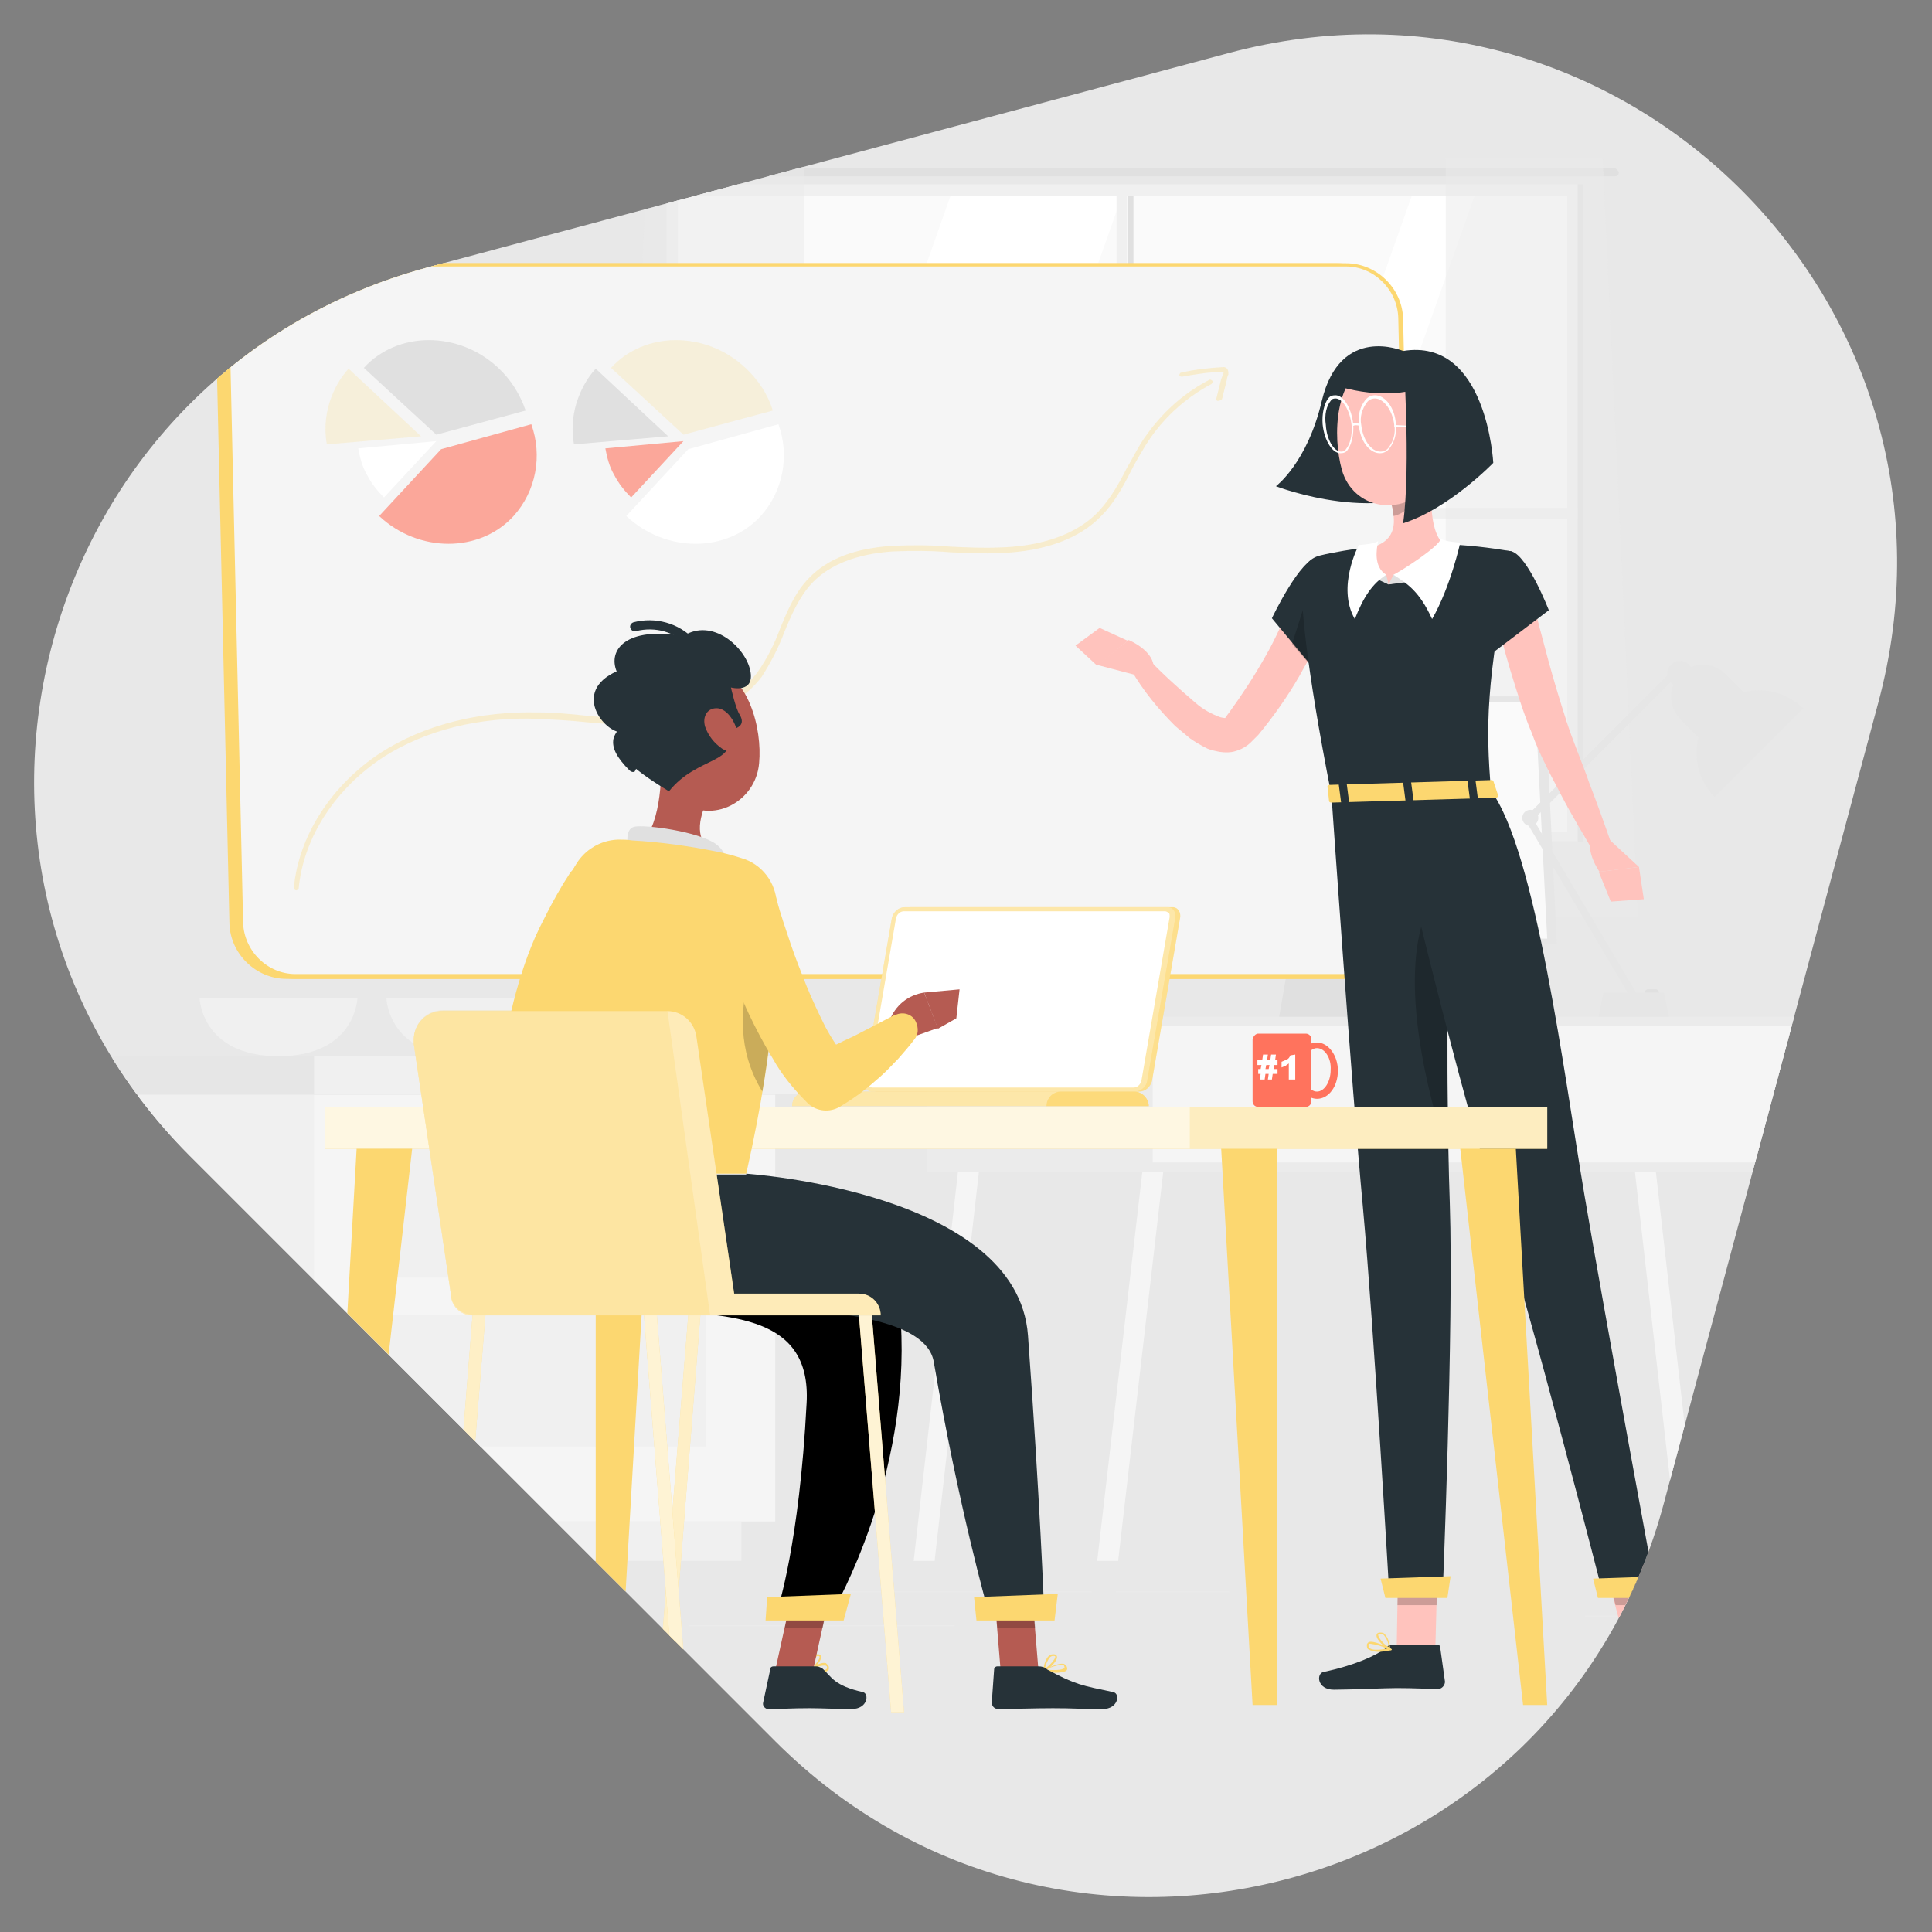 <?xml version="1.0" encoding="utf-8"?>
<svg version="1.1" xmlns="http://www.w3.org/2000/svg" xmlns:xlink="http://www.w3.org/1999/xlink" x="0px" y="0px"
	 viewBox="0 0 240 240" style="enable-background:new 0 0 240 240;" xml:space="preserve">
<rect x="0" y="0" width="240" height="240" fill="#808080" stroke="none"/>
<style type="text/css">
	.st0{clip-path:url(#SVGID_00000069388263466155643730000012934299273644466878_);fill:#E8E8E8;}
	.st1{clip-path:url(#SVGID_00000069388263466155643730000012934299273644466878_);}
	.st2{fill:#EBEBEB;}
	.st3{fill:#F0F0F0;}
	.st4{fill:#F5F5F5;}
	.st5{fill:#E6E6E6;}
	.st6{fill:#FAFAFA;}
	.st7{fill:#FFFFFF;}
	.st8{fill:#E0E0E0;}
	.st9{opacity:0.5;fill:#EBEBEB;enable-background:new    ;}
	.st10{fill:#FCD770;}
	.st11{opacity:0.2;fill:#FCD770;enable-background:new    ;}
	.st12{opacity:0.6;fill:#FF735D;enable-background:new    ;}
	.st13{opacity:0.3;}
	.st14{fill:#263238;}
	.st15{fill:#FFC3BD;}
	.st16{opacity:0.2;enable-background:new    ;}
	.st17{opacity:0.2;}
	.st18{opacity:0.8;fill:#FFFFFF;enable-background:new    ;}
	.st19{opacity:0.3;fill:#FCD770;enable-background:new    ;}
	.st20{opacity:0.2;fill:#FFFFFF;enable-background:new    ;}
	.st21{opacity:0.4;fill:#FFFFFF;enable-background:new    ;}
	.st22{opacity:0.8;fill:#FCD770;enable-background:new    ;}
	.st23{fill:#FF735D;}
	.st24{fill:#B55B52;}
	.st25{opacity:0.5;fill:#FFFFFF;enable-background:new    ;}
	.st26{opacity:0.6;fill:#FFFFFF;enable-background:new    ;}
	.st27{opacity:0.7;fill:#FFFFFF;enable-background:new    ;}
</style>
<g>
	<defs>
		<path id="SVGID_1_" d="M152.6,6.6L53.2,33.2C4.1,46.4-12.3,107.7,23.6,143.6l72.7,72.7c35.9,35.9,97.3,19.5,110.4-29.6l26.6-99.3
			C246.6,38.3,201.7-6.6,152.6,6.6z"/>
	</defs>
	<clipPath id="SVGID_00000114772487979777149590000005642524929437140389_">
		<use xlink:href="#SVGID_1_"  style="overflow:visible;"/>
	</clipPath>
	<polygon style="clip-path:url(#SVGID_00000114772487979777149590000005642524929437140389_);fill:#E8E8E8;" points="353.9,270.2 
		-98.9,270.2 -98.9,-11 333.9,-11 	"/>
	<g style="clip-path:url(#SVGID_00000114772487979777149590000005642524929437140389_);">
		<g id="freepik--background-complete--inject-8">
			<rect x="138.6" y="197.7" class="st2" width="14.1" height="0.1"/>
			<rect x="196.9" y="200.7" class="st2" width="33.5" height="0.1"/>
			<rect x="101" y="197.7" class="st2" width="34.6" height="0.1"/>
			<rect x="71.3" y="201.9" class="st2" width="7.2" height="0.1"/>
			<rect x="85.6" y="201.9" class="st2" width="33" height="0.1"/>
			<rect x="6.6" y="199.6" class="st2" width="21.4" height="0.1"/>
			<path class="st3" d="M44.4,124c0,0-0.2,7.2-9.8,7.2s-9.8-7.2-9.8-7.2H44.4z"/>
			<path class="st3" d="M67.6,124c0,0-0.2,7.2-9.8,7.2S48,124,48,124H67.6z"/>
			<rect x="17.1" y="136" class="st3" width="21.9" height="53"/>
			<rect x="21.3" y="189" class="st3" width="70.8" height="4.9"/>
			<rect x="39" y="136" class="st4" width="57.3" height="53"/>
			<rect x="47.6" y="142.4" class="st3" width="40.1" height="16.3"/>
			<rect x="47.6" y="163.4" class="st3" width="40.1" height="16.3"/>
			<rect x="39" y="131.2" class="st3" width="60.2" height="4.7"/>
			<rect x="14" y="131.2" class="st5" width="25" height="4.7"/>
			<rect x="83.6" y="23.7" class="st6" width="111.6" height="80.1"/>
			<polygon class="st7" points="90,103.8 118.3,23.7 139.6,23.7 111.3,103.8 			"/>
			<polygon class="st7" points="147.2,103.8 175.6,23.7 183.4,23.7 155,103.8 			"/>
			<path class="st8" d="M200.5,20.9H78.3c-0.3,0-0.5,0.2-0.5,0.5l0,0c0,0.3,0.2,0.5,0.5,0.5h122.3c0.3,0,0.5-0.2,0.5-0.5l0,0
				C201,21.2,200.8,20.9,200.5,20.9z"/>
			<rect x="138.7" y="23.5" class="st3" width="1.3" height="80.5"/>
			<rect x="140.1" y="23.5" class="st8" width="0.7" height="80.5"/>
			<rect x="82.8" y="63.1" class="st3" width="113.2" height="1.3"/>
			<path class="st3" d="M196,103.3L196,103.3V22.9H82.8v80.3l0,0v1.3H196V103.3z M84.2,103.3v-79h110.5v79H84.2z"/>
			<rect x="196" y="22.9" class="st8" width="0.7" height="81.7"/>
			<polygon class="st9" points="179.6,19.7 179.6,113.8 203.5,113.8 199.1,19.7 			"/>
			<polygon class="st9" points="99.9,19.7 99.9,113.8 76,113.8 80.4,19.7 			"/>
			<rect x="115.1" y="126.3" class="st2" width="117.3" height="19.3"/>
			<rect x="187.8" y="127.4" class="st4" width="43.1" height="17"/>
			<rect x="143.2" y="127.4" class="st4" width="43.1" height="17"/>
			<polygon class="st4" points="138.9,193.9 136.3,193.9 141.9,145.6 144.5,145.6 			"/>
			<polygon class="st4" points="116.1,193.9 113.5,193.9 119,145.6 121.6,145.6 			"/>
			<polygon class="st4" points="208.6,193.9 211.2,193.9 205.7,145.6 203.1,145.6 			"/>
			<polygon class="st4" points="231.4,193.9 234,193.9 228.5,145.6 225.9,145.6 			"/>
			<polygon class="st8" points="171.7,105 162.6,105 158.9,126.3 167.9,126.3 			"/>
			<polygon class="st5" points="191.9,86.5 141.1,86.5 142.7,117.3 193.4,117.3 			"/>
			<polygon class="st6" points="190.7,87.2 142.4,87.2 143.9,116.6 192.2,116.6 			"/>
			<path class="st8" d="M205.7,123.7h-1c-0.2,0-0.4-0.2-0.4-0.4v0c0-0.2,0.2-0.4,0.4-0.4h1c0.2,0,0.4,0.2,0.4,0.4v0
				C206.1,123.5,205.9,123.7,205.7,123.7z"/>
			<path class="st5" d="M224,88l-11,11c-3-3-3-8,0-11C216,85,220.9,85,224,88z"/>
			<path class="st5" d="M208.7,89.3l4.3,4.3l5.6-5.6l-4.3-4.3c-1.5-1.5-4-1.5-5.5,0c0,0,0,0,0,0l0,0
				C207.2,85.2,207.2,87.7,208.7,89.3C208.7,89.2,208.7,89.2,208.7,89.3z"/>
			
				<rect x="186.3" y="92" transform="matrix(0.707 -0.707 0.707 0.707 -7.022 167.957)" class="st5" width="25.9" height="0.9"/>
			
				<rect x="196.1" y="99.9" transform="matrix(0.86 -0.51 0.51 0.86 -30.052 116.066)" class="st5" width="0.9" height="25.9"/>
			<circle class="st5" cx="208.7" cy="83.7" r="1.6"/>
			<circle class="st5" cx="190.1" cy="101.6" r="1"/>
			<polygon class="st5" points="199.2,123.3 206.7,123.3 207.3,126.3 198.6,126.3 			"/>
		</g>
		<g id="freepik--Board--inject-8">
			<path class="st10" d="M168.1,121.3H35.6c-3.7,0-6.7-3-6.8-6.7l-1.7-75C27,36,29.8,33.1,33.4,33c0.1,0,0.1,0,0.2,0h132.5
				c3.7,0,6.7,3,6.8,6.7l1.7,75c0.1,3.6-2.7,6.6-6.3,6.7C168.2,121.3,168.2,121.3,168.1,121.3z"/>
			<path class="st10" d="M168.1,121.6H35.6c-3.8,0-7-3.1-7.1-6.9l-1.7-75.1c-0.1-3.7,2.9-6.8,6.6-6.9c0.1,0,0.1,0,0.2,0h132.5
				c3.8,0,7,3.1,7.1,6.9l1.7,75c0.1,3.7-2.9,6.8-6.6,6.9C168.2,121.6,168.2,121.6,168.1,121.6z M33.6,33.2c-3.4,0-6.2,2.8-6.2,6.2
				c0,0.1,0,0.1,0,0.2l1.7,75c0.1,3.5,3,6.4,6.5,6.4h132.5c3.4,0,6.2-2.8,6.2-6.2c0-0.1,0-0.1,0-0.2l-1.7-75.1
				c-0.1-3.5-3-6.4-6.5-6.4H33.6z"/>
			<path class="st4" d="M169.2,121.3H36.7c-3.7,0-6.7-3-6.8-6.7l-1.7-75c-0.1-3.6,2.7-6.6,6.3-6.7c0.1,0,0.1,0,0.2,0h132.5
				c3.7,0,6.7,3,6.8,6.7l1.7,75c0.1,3.6-2.7,6.6-6.3,6.7C169.3,121.3,169.3,121.3,169.2,121.3z"/>
			<path class="st10" d="M169.2,121.6H36.7c-3.8,0-7-3.1-7.1-6.9l-1.7-75.1c-0.1-3.7,2.9-6.8,6.6-6.9c0.1,0,0.1,0,0.2,0h132.5
				c3.8,0,7,3.1,7.1,6.9l1.7,75c0.1,3.7-2.9,6.8-6.6,6.9C169.4,121.6,169.3,121.6,169.2,121.6z M34.7,33.2c-3.4,0-6.2,2.8-6.2,6.2
				c0,0.1,0,0.1,0,0.2l1.7,75c0.1,3.5,3,6.4,6.5,6.4h132.5c3.4,0,6.2-2.8,6.2-6.2c0-0.1,0-0.1,0-0.2l-1.7-75.1
				c-0.1-3.5-3-6.4-6.5-6.4H34.7z"/>
			<path class="st8" d="M54.2,54l-9-8.3c4.2-4.6,11.8-4.6,16.7,0c1.6,1.5,2.7,3.3,3.4,5.3L54.2,54z"/>
			<path class="st11" d="M52.3,54.2l-11.7,1c-0.3-1.7-0.2-3.4,0.3-5.1c0.5-1.6,1.3-3.1,2.4-4.3L52.3,54.2z"/>
			<path class="st7" d="M54.2,54.8l-6.5,7C46.9,61,46.1,60,45.6,59c-0.6-1-0.9-2.2-1.1-3.3L54.2,54.8z"/>
			<path class="st12" d="M54.8,55.8L66,52.7c1.4,3.9,0.6,8.3-2.2,11.4c-4.2,4.6-11.8,4.6-16.7,0L54.8,55.8z"/>
			<path class="st11" d="M84.9,54l-9-8.3c4.2-4.6,11.8-4.6,16.7,0c1.6,1.5,2.8,3.3,3.4,5.3L84.9,54z"/>
			<path class="st8" d="M83,54.2l-11.7,1c-0.3-1.7-0.2-3.4,0.3-5.1c0.5-1.6,1.3-3.1,2.4-4.3L83,54.2z"/>
			<path class="st12" d="M84.9,54.8l-6.5,7C77.6,61,76.8,60,76.3,59c-0.6-1-0.9-2.2-1.1-3.3L84.9,54.8z"/>
			<path class="st7" d="M85.5,55.8l11.2-3.1c1.4,3.9,0.6,8.3-2.2,11.4c-4.2,4.6-11.8,4.6-16.7,0L85.5,55.8z"/>
			<g class="st13">
				<path class="st10" d="M36.8,110.6L36.8,110.6c-0.2,0-0.3-0.2-0.3-0.3c0.6-6.5,4.7-12.8,10.8-16.8c5.3-3.4,12.1-5.2,19.7-5
					c1.9,0,3.9,0.2,5.8,0.4c2.9,0.3,5.8,0.4,8.7,0.3c3.2-0.2,9.2-1.2,12.6-5.7c1.2-1.7,2.1-3.5,2.8-5.4c0.9-2.2,1.9-4.6,3.6-6.3
					c2.3-2.4,5.7-3.7,10.4-4c2.4-0.1,4.8-0.1,7.1,0.1c2,0.1,4.2,0.2,6.3,0.1c3.7-0.1,8.8-1,12.1-4.4c1.5-1.6,2.6-3.5,3.6-5.5
					c0.6-1,1.1-2,1.7-3c2.1-3.3,5-6.1,8.5-7.9c0.1-0.1,0.3,0,0.4,0.1c0,0,0,0,0,0c0.1,0.1,0,0.3-0.1,0.4c-3.4,1.8-6.3,4.5-8.3,7.8
					c-0.6,1-1.2,2-1.7,3c-1,2-2.1,4-3.7,5.6c-2.7,2.8-7,4.4-12.5,4.6c-2.1,0.1-4.2,0-6.3-0.1c-2.4-0.2-4.7-0.2-7.1-0.1
					c-4.4,0.3-7.8,1.6-10,3.9c-1.6,1.7-2.6,4-3.5,6.2c-0.7,1.9-1.7,3.8-2.8,5.5c-3.6,4.7-9.7,5.7-13.1,5.9c-2.9,0.1-5.9,0-8.8-0.3
					c-1.9-0.2-3.8-0.3-5.8-0.4C59.6,89,52.9,90.7,47.7,94c-6,3.9-10,10-10.6,16.4C37,110.5,36.9,110.6,36.8,110.6z"/>
				<path class="st10" d="M151.3,49.8L151.3,49.8c-0.2,0-0.3-0.2-0.2-0.3l0.6-2.4c0.1-0.3,0.2-0.5,0.3-0.8c0,0,0,0,0-0.1
					c-1.8,0-3.5,0.3-5.2,0.6c-0.1,0-0.3-0.1-0.3-0.2c0,0,0,0,0,0c0-0.1,0.1-0.3,0.2-0.3c0,0,0,0,0,0c1.7-0.4,3.5-0.6,5.3-0.7
					c0.2,0,0.4,0.1,0.5,0.3c0.1,0.2,0.1,0.4,0.1,0.6c-0.1,0.2-0.2,0.5-0.2,0.7l-0.6,2.4C151.6,49.7,151.5,49.8,151.3,49.8z"/>
			</g>
		</g>
		<g id="freepik--character-2--inject-8">
			<path class="st14" d="M174.3,43.6c0,0-7.8-3.4-10.1,6.2c-1.8,7.7-5.7,10.6-5.7,10.6s13.7,5.3,21.4-0.9L174.3,43.6z"/>
			<path class="st15" d="M165.3,76c-0.3,0.8-0.6,1.4-0.9,2.1c-0.3,0.7-0.6,1.3-0.9,2c-0.6,1.3-1.4,2.6-2.1,3.9
				c-1.5,2.6-3.2,5-5.1,7.3l-0.4,0.4c-0.1,0.1-0.2,0.2-0.5,0.5c-0.5,0.5-1.2,0.9-1.9,1.1c-0.6,0.2-1.3,0.2-2,0.1
				c-0.5-0.1-1-0.2-1.5-0.4c-0.8-0.4-1.5-0.8-2.2-1.3c-0.6-0.5-1.2-1-1.8-1.5c-2.1-2.1-4-4.4-5.5-7l2-1.5c1.9,2,3.9,3.8,6,5.6
				c0.9,0.8,2,1.4,3.1,1.8c0.4,0.1,0.7,0.1,0.7,0.1c-0.1,0-0.1,0-0.1,0s0.1-0.2,0.2-0.3l0.3-0.4c1.6-2.2,3.1-4.5,4.4-6.8
				c0.7-1.2,1.3-2.4,1.9-3.7c0.3-0.6,0.6-1.2,0.9-1.9c0.3-0.6,0.6-1.3,0.8-1.8L165.3,76z"/>
			<path class="st14" d="M163.7,69.3c-2.1-0.1-5.7,7.5-5.7,7.5l5.4,6.5c0,0,6.3-7.9,5.4-10.5C167.9,70.2,166.7,69.4,163.7,69.3z"/>
			<polygon class="st16" points="163.3,71.2 160.5,80 163.1,83 			"/>
			<path class="st15" d="M142,84.1l-5.7-1.5l3.9-3.1c0,0,2.9,1.2,3.1,3.2L142,84.1z"/>
			<polygon class="st15" points="133.6,80.2 136.6,78 140.1,79.6 136.3,82.7 			"/>
			<polygon class="st15" points="178.3,204.9 173.5,204.9 173.7,193.6 178.6,193.6 			"/>
			<path class="st14" d="M173,204.3h5.5c0.2,0,0.4,0.1,0.4,0.3l0.6,4.3c0,0.4-0.3,0.8-0.7,0.9c0,0-0.1,0-0.1,0
				c-1.9,0-2.8-0.1-5.2-0.1c-1.5,0-5.7,0.2-7.8,0.2s-2.2-2-1.3-2.2c3.8-0.8,6.5-2,7.8-3C172.4,204.4,172.7,204.3,173,204.3z"/>
			<g class="st17">
				<polygon points="173.7,193.6 173.6,199.4 178.5,199.4 178.6,193.6 				"/>
			</g>
			<path class="st14" d="M161.7,71.7c-0.1,3.1,0.4,10.3,3.7,27.1l19.8-0.6c-0.6-8-0.7-13,2.6-29.7c-2.8-0.5-5.6-0.8-8.4-0.9
				c-3-0.1-6,0-9,0.3c-2.3,0.3-4.8,0.7-6.4,1.1C162.7,69.3,161.8,70.4,161.7,71.7z"/>
			<path class="st15" d="M178.2,57.6c-0.5,2.9-0.9,8.2,1.2,10.1c-1.6,2.5-4,4.2-6.9,4.9c-4.6-2.3-2.1-4.6-2.1-4.6
				c3.2-0.9,3-3.3,2.4-5.5L178.2,57.6z"/>
			<polygon class="st8" points="172.5,72.6 173.1,71.4 176.3,72.1 			"/>
			<path class="st7" d="M173.1,71.4c1-0.5,5.7-3.5,5.9-4.5c0.4,0.4,2.4,0.5,2.4,0.5s-1.2,5.5-3.5,9.5
				C176.3,73.4,174.8,72.5,173.1,71.4z"/>
			<polygon class="st8" points="172.5,72.6 172.2,71.4 170.3,71.6 			"/>
			<path class="st7" d="M172.2,71.4c-1.6-1-1.2-3.2-1-4.2c-0.4,0.4-2.4,0.5-2.4,0.5s-2.8,5.2-0.5,9.2
				C169.4,74.1,170.5,72.5,172.2,71.4z"/>
			<path class="st16" d="M176,59.6l-3.2,2.9c0.2,0.5,0.3,1.1,0.3,1.6c1.2-0.2,2.9-1.6,3-2.9C176.2,60.6,176.1,60.1,176,59.6z"/>
			<path class="st15" d="M179.8,50.9c-0.1,4.8,0,6.9-2.3,9.5c-3.5,3.9-9.4,2.8-10.8-2c-1.2-4.3-0.9-11.5,3.7-13.6
				c3.3-1.6,7.2-0.1,8.8,3.2C179.6,48.9,179.8,49.9,179.8,50.9z"/>
			<path class="st7" d="M179.4,53.3L179.4,53.3l-6.1-0.3c-0.1,0-0.1-0.1-0.1-0.1c0,0,0,0,0,0c0-0.1,0.1-0.1,0.1-0.1c0,0,0,0,0,0
				l6.1,0.3c0.1,0,0.1,0.1,0.1,0.1c0,0,0,0,0,0C179.5,53.2,179.5,53.3,179.4,53.3C179.4,53.3,179.4,53.3,179.4,53.3z"/>
			<path class="st14" d="M165.4,98.8c0,0,2.5,36.2,3.9,51.1c1.4,15.4,3.3,48.4,3.3,48.4h6.6c0,0,1.4-33.6,0.9-48.8
				c-0.6-16.6-0.2-51.1-0.2-51.1L165.4,98.8z"/>
			<polygon class="st10" points="179.8,198.5 172.1,198.5 171.5,196.1 180.2,195.8 			"/>
			<path class="st16" d="M179.8,111.3c-0.8-0.9-1.7-0.4-2.7,2.1c-3.3,8.6,0.2,22.4,2.8,30.4C179.8,133.9,179.8,120.9,179.8,111.3z"
				/>
			<path class="st15" d="M181.3,55.3c-0.3,0.9-0.9,1.6-1.7,2.1c-1.1,0.6-1.9-0.4-1.8-1.5c0.1-1,0.8-2.6,2-2.7c0.9,0,1.6,0.6,1.7,1.5
				C181.4,54.9,181.4,55.1,181.3,55.3z"/>
			<path class="st15" d="M190.3,74.1c0.6,2.6,1.3,5.2,2,7.8c0.7,2.6,1.5,5.2,2.3,7.7c0.8,2.5,1.9,5,2.8,7.6c1,2.6,1.9,5.1,2.8,7.7
				l-2.2,1c-1.4-2.4-2.8-4.7-4.1-7.2c-0.6-1.2-1.3-2.4-1.9-3.7c-0.6-1.2-1.2-2.5-1.7-3.9c-1.1-2.6-1.9-5.3-2.7-7.9
				c-0.8-2.7-1.5-5.3-2.1-8.1L190.3,74.1z"/>
			<path class="st14" d="M187.8,68.5c2,0.6,4.6,7.3,4.6,7.3l-7.5,5.7c0,0-3-5.6-2.2-8.2C183.5,70.7,185.5,67.9,187.8,68.5z"/>
			<path class="st10" d="M171.2,205.2c-0.4,0-0.8-0.1-1.2-0.3c-0.2-0.1-0.2-0.3-0.2-0.6c0-0.1,0.1-0.2,0.2-0.3
				c0.6-0.3,2.5,0.7,2.8,0.8c0,0,0.1,0.1,0.1,0.1c0,0,0,0.1-0.1,0.1C172.2,205.1,171.7,205.2,171.2,205.2z M170.3,204.2
				c-0.1,0-0.1,0-0.2,0c0,0-0.1,0.1-0.1,0.1c0,0.1,0,0.3,0.1,0.4c0.3,0.3,1.1,0.3,2.2,0.1C171.7,204.5,171,204.3,170.3,204.2
				L170.3,204.2z"/>
			<path class="st10" d="M172.7,205L172.7,205c-0.6-0.3-1.8-1.3-1.7-1.9c0-0.1,0.1-0.3,0.4-0.3c0.2,0,0.5,0,0.6,0.2
				c0.6,0.5,0.7,1.8,0.7,1.9C172.8,204.9,172.8,205,172.7,205C172.7,205,172.7,205,172.7,205z M171.5,203L171.5,203
				c-0.3,0-0.3,0.1-0.3,0.1c0,0.3,0.7,1.2,1.3,1.5c0-0.6-0.3-1.1-0.6-1.5C171.8,203.1,171.7,203,171.5,203z"/>
			<polygon class="st15" points="207,204.9 202.1,204.9 199.1,193.6 204,193.6 			"/>
			<path class="st14" d="M207,204.3h-5.5c-0.2,0-0.3,0.1-0.3,0.3c0,0,0,0,0,0.1l0.3,4.3c0.1,0.5,0.5,0.8,1,0.9
				c1.9,0,2.8-0.1,5.2-0.1c1.5,0,3,0.2,5,0.2s1.7-2,0.8-2.2c-4-0.8-4.1-2-5.7-3C207.6,204.4,207.3,204.3,207,204.3z"/>
			<g class="st17">
				<polygon points="199.1,193.6 200.7,199.4 205.5,199.4 204,193.6 				"/>
			</g>
			<path class="st14" d="M185.2,98.2c5.6,7.6,9.1,35.3,11.6,50.1c2.6,15.4,9,50,9,50h-6.6c0,0-9-35.2-13.7-50c-5.2-16.4-13-50-13-50
				L185.2,98.2z"/>
			<polygon class="st10" points="206.2,198.5 198.5,198.5 197.9,196.1 206.6,195.8 			"/>
			<path class="st10" d="M207.7,204.5c0.4-0.1,0.7-0.4,0.9-0.8c0.1-0.2,0.1-0.4-0.1-0.6c-0.1-0.1-0.2-0.2-0.3-0.2
				c-0.7,0-2,1.7-2.2,1.9c0,0,0,0.1,0,0.1c0,0,0.1,0.1,0.1,0C206.7,204.9,207.2,204.7,207.7,204.5z M208,203.2
				c0.1,0,0.1-0.1,0.2-0.1c0.1,0,0.1,0,0.1,0.1c0.1,0.1,0.1,0.3,0,0.4c-0.2,0.4-0.9,0.8-1.9,1.1C206.9,204.1,207.4,203.6,208,203.2
				L208,203.2z"/>
			<path class="st10" d="M206.2,205C206.2,205,206.3,205,206.2,205c0.4-0.5,1-2,0.7-2.4c-0.1-0.1-0.2-0.2-0.6-0.1
				c-0.2,0.1-0.4,0.2-0.5,0.5c-0.3,0.7,0.1,2,0.1,2C206.1,205,206.1,205,206.2,205C206.2,205,206.2,205,206.2,205z M206.4,202.7
				L206.4,202.7c0.3-0.1,0.3,0,0.3,0c0.2,0.3-0.2,1.4-0.6,1.9c-0.2-0.5-0.2-1.1-0.1-1.6C206.2,202.8,206.3,202.7,206.4,202.7
				L206.4,202.7z"/>
			<path class="st10" d="M185.5,97l0.6,1.8c0.1,0.1-0.1,0.3-0.3,0.3l-20.4,0.6c-0.2,0-0.3-0.1-0.3-0.2l-0.2-1.8
				c0-0.1,0.1-0.2,0.3-0.2l20.1-0.6C185.3,96.9,185.4,96.9,185.5,97z"/>
			<path class="st14" d="M182.8,99.4h0.6c0.1,0,0.2-0.1,0.2-0.1l-0.3-2.3c0-0.1-0.1-0.1-0.2-0.1h-0.6c-0.1,0-0.2,0.1-0.2,0.1
				l0.3,2.3C182.6,99.3,182.7,99.4,182.8,99.4z"/>
			<path class="st14" d="M166.8,99.8h0.6c0.1,0,0.2-0.1,0.2-0.1l-0.3-2.3c0-0.1-0.1-0.1-0.2-0.1h-0.6c-0.1,0-0.2,0.1-0.2,0.1
				l0.3,2.3C166.6,99.8,166.7,99.9,166.8,99.8z"/>
			<path class="st14" d="M174.8,99.6h0.6c0.1,0,0.2-0.1,0.2-0.1l-0.3-2.3c0-0.1-0.1-0.1-0.2-0.1h-0.6c-0.1,0-0.2,0.1-0.2,0.1
				l0.3,2.3C174.6,99.6,174.7,99.6,174.8,99.6z"/>
			<path class="st15" d="M199.7,104.1l3.9,3.6l-4.9,0.6c0,0-1.8-2.5-1-4.4L199.7,104.1z"/>
			<polygon class="st15" points="204.2,111.7 200.1,112 198.6,108.3 203.6,107.7 			"/>
			<path class="st14" d="M174.9,44.2c0,0-4.1-1.9-8.6,3.8c5.4,1.6,9.1,0.5,9.1,0.5L174.9,44.2z"/>
			<path class="st14" d="M174.3,43.6c0,0,1,14.3,0,21.4c5.7-1.8,11.2-7.5,11.2-7.5S184.7,41.9,174.3,43.6z"/>
			<path class="st7" d="M171.4,56.3c-1.3,0-2.5-1.6-2.6-3.6c-0.1-1.1,0.1-2.1,0.8-3c0.3-0.4,0.8-0.6,1.2-0.6c1.3,0,2.5,1.6,2.6,3.6
				l0,0c0.1,1.1-0.1,2.1-0.8,3C172.3,56.1,171.9,56.3,171.4,56.3z M170.8,49.5c-0.4,0-0.8,0.2-1,0.5c-0.6,0.8-0.9,1.8-0.7,2.8
				c0.2,1.8,1.2,3.3,2.4,3.3c0.4,0,0.8-0.2,1-0.5c0.6-0.8,0.9-1.8,0.7-2.8l0,0C173,51,171.9,49.5,170.8,49.5z"/>
			<path class="st7" d="M166.5,56.3c-1,0-2-1.6-2.2-3.6c-0.1-1.3,0.2-2.6,0.7-3.2c0.2-0.3,0.5-0.4,0.9-0.4c1,0,2,1.6,2.2,3.6l0,0
				c0.1,1.3-0.2,2.5-0.7,3.2C167.2,56.2,166.9,56.3,166.5,56.3z M165.9,49.5c-0.3,0-0.5,0.1-0.6,0.3c-0.5,0.6-0.8,1.7-0.6,3
				c0.1,1.8,1,3.3,1.9,3.3c0.3,0,0.5-0.1,0.6-0.3c0.5-0.6,0.8-1.7,0.7-3l0,0C167.7,51,166.8,49.5,165.9,49.5z"/>
			<path class="st7" d="M168.9,52.9L168.9,52.9c-0.3-0.1-0.6-0.1-0.8,0c-0.1,0-0.1,0-0.2,0c0-0.1,0-0.1,0-0.2c0,0,0,0,0,0
				c0.3-0.2,0.7-0.2,1,0c0.1,0,0.1,0.1,0.1,0.2C169,52.9,168.9,52.9,168.9,52.9z"/>
		</g>
		<g id="freepik--Desk--inject-8">
			<rect x="40.4" y="137.5" class="st10" width="151.8" height="5.2"/>
			<rect x="40.4" y="137.5" class="st18" width="151.8" height="5.2"/>
			<rect x="147.8" y="137.5" class="st19" width="44.4" height="5.2"/>
			<polygon class="st10" points="158.6,211.8 155.6,211.8 151.7,142.7 158.6,142.7 			"/>
			<polygon class="st10" points="189.2,211.8 192.2,211.8 188.3,142.7 181.4,142.7 			"/>
			<polygon class="st10" points="43.3,211.8 40.4,211.8 44.3,142.7 51.2,142.7 			"/>
			<polygon class="st10" points="74,211.8 76.9,211.8 80.9,142.7 74,142.7 			"/>
			<path class="st10" d="M145.4,112.7H113c-0.8,0-1.4,0.6-1.6,1.3l-3.5,20.3c-0.1,0.6,0.3,1.2,0.9,1.3c0.1,0,0.2,0,0.3,0h32.4
				c0.8,0,1.4-0.6,1.6-1.3l3.5-20.3c0.1-0.6-0.2-1.2-0.8-1.3C145.6,112.7,145.5,112.7,145.4,112.7z"/>
			<path class="st20" d="M145.4,112.7H113c-0.8,0-1.4,0.6-1.6,1.3l-3.5,20.3c-0.1,0.6,0.3,1.2,0.9,1.3c0.1,0,0.2,0,0.3,0h32.4
				c0.8,0,1.4-0.6,1.6-1.3l3.5-20.3c0.1-0.6-0.2-1.2-0.8-1.3C145.6,112.7,145.5,112.7,145.4,112.7z"/>
			<path class="st10" d="M144.8,112.7h-32.4c-0.8,0-1.4,0.6-1.6,1.3l-3.5,20.3c-0.1,0.6,0.3,1.2,0.9,1.3c0.1,0,0.2,0,0.3,0h32.4
				c0.8,0,1.5-0.6,1.6-1.3l3.5-20.3c0.1-0.6-0.2-1.2-0.8-1.3C145,112.7,144.9,112.7,144.8,112.7z"/>
			<path class="st21" d="M144.8,112.7h-32.4c-0.8,0-1.4,0.6-1.6,1.3l-3.5,20.3c-0.1,0.6,0.3,1.2,0.9,1.3c0.1,0,0.2,0,0.3,0h32.4
				c0.8,0,1.5-0.6,1.6-1.3l3.5-20.3c0.1-0.6-0.2-1.2-0.8-1.3C145,112.7,144.9,112.7,144.8,112.7z"/>
			<path class="st7" d="M108.4,135.1c-0.2,0-0.3-0.1-0.5-0.2c-0.1-0.1-0.1-0.3-0.1-0.5l3.5-20.3c0.1-0.5,0.5-0.9,1-0.9h32.4
				c0.2,0,0.3,0.1,0.5,0.2c0.1,0.1,0.1,0.3,0.1,0.5l-3.5,20.3c-0.1,0.5-0.5,0.9-1,0.9L108.4,135.1z"/>
			<path class="st10" d="M140.9,135.6h-40.7c-1,0-1.8,0.8-1.8,1.8h44.3C142.7,136.5,141.9,135.6,140.9,135.6z"/>
			<path class="st21" d="M140.9,135.6h-40.7c-1,0-1.8,0.8-1.8,1.8h44.3C142.7,136.5,141.9,135.6,140.9,135.6z"/>
			<path class="st22" d="M140.9,135.6h-9.1c-1,0-1.8,0.8-1.8,1.8h12.7C142.7,136.5,141.9,135.6,140.9,135.6z"/>
			<path class="st23" d="M156.3,128.4h5.9c0.4,0,0.7,0.3,0.7,0.7v7.7c0,0.4-0.3,0.7-0.7,0.7h-5.9c-0.4,0-0.7-0.3-0.7-0.7v-7.7
				C155.7,128.7,156,128.4,156.3,128.4z"/>
			<path class="st7" d="M156.6,132.8l0.1-0.5h-0.5v-0.6h0.6l0.1-0.7h0.6l-0.1,0.7h0.4l0.1-0.7h0.6l-0.1,0.7h0.3v0.6h-0.4l-0.1,0.5
				h0.5v0.6h-0.6l-0.1,0.7h-0.5l0.1-0.7h-0.4l-0.1,0.7h-0.6l0.1-0.7h-0.3v-0.6L156.6,132.8z M157.2,132.8h0.4l0.1-0.5h-0.4
				L157.2,132.8z"/>
			<path class="st7" d="M160.9,131v3.1h-0.8v-2c-0.1,0.1-0.3,0.2-0.4,0.3c-0.2,0.1-0.3,0.1-0.5,0.2v-0.7c0.2-0.1,0.5-0.2,0.7-0.3
				c0.2-0.1,0.3-0.3,0.4-0.5L160.9,131z"/>
			<path class="st23" d="M163.6,136.5c-1.4,0-2.6-1.6-2.6-3.5s1.1-3.5,2.6-3.5c1.4,0,2.6,1.6,2.6,3.5
				C166.2,134.9,165.1,136.5,163.6,136.5z M163.6,130.2c-0.9,0-1.7,1.2-1.7,2.7s0.8,2.7,1.7,2.7c0.9,0,1.7-1.2,1.7-2.7
				C165.4,131.5,164.6,130.2,163.6,130.2z"/>
		</g>
		<g id="freepik--character-1--inject-8">
			<path class="st10" d="M78.3,111.5l-0.5,0.8l-0.6,0.9c-0.4,0.6-0.7,1.2-1.1,1.8c-0.7,1.2-1.4,2.4-2,3.7c-1.2,2.5-2.3,5-3.1,7.6
				c-0.2,0.6-0.4,1.3-0.6,1.9l-0.2,1l-0.1,0.5l0,0.2c0,0.1,0,0.2,0,0.2s0,0-0.1-0.1c-0.1-0.1-0.2-0.2-0.3-0.3c-0.1-0.1-0.1,0-0.1,0
				c0.1,0.1,0.2,0.2,0.4,0.3c0.5,0.2,1,0.4,1.5,0.5c0.6,0.1,1.3,0.3,1.9,0.3c1.3,0.2,2.8,0.3,4.1,0.3h0.1c1.1,0.1,1.9,1,1.8,2
				c0,0.8-0.5,1.5-1.3,1.7c-1.5,0.6-3.1,0.9-4.7,1.2c-1.8,0.3-3.6,0.2-5.4-0.1c-0.6-0.1-1.1-0.3-1.7-0.6c-0.7-0.3-1.3-0.8-1.8-1.3
				c-0.6-0.7-1-1.4-1.3-2.3c-0.2-0.8-0.3-1.6-0.2-2.4c0-0.2,0-0.3,0-0.4l0-0.3l0.1-0.6c0.1-0.4,0.1-0.8,0.2-1.2
				c0.1-0.8,0.3-1.6,0.5-2.4c0.8-3.1,1.8-6.2,3.2-9.1c0.7-1.4,1.4-2.8,2.2-4.2c0.4-0.7,0.8-1.4,1.2-2c0.2-0.3,0.4-0.7,0.7-1
				c0.2-0.3,0.4-0.6,0.7-1c1.3-1.7,3.7-2.1,5.4-0.8c1.6,1.2,2,3.4,1,5.2L78.3,111.5z"/>
			<path class="st24" d="M82.1,93.3c0.2,3.5-0.1,9.8-2.8,11.7c0,0,0.4,3.6,6.7,4.5c6.9,1,3.8-3,3.8-3c-3.7-1.5-3.1-4.3-2.1-6.8
				L82.1,93.3z"/>
			<path class="st8" d="M78.2,106.4c-0.3-1.6-0.6-3.4,0.6-3.7c1.3-0.3,8.1,0.6,10.2,2.2c2.1,1.6,1,4.4,1,4.4L78.2,106.4z"/>
			<path class="st10" d="M96.5,112.3c0.3,5.6,0,16.7-3.8,33.5H67.6c-0.2-3.5,3.4-18.6,3.1-35.1c-0.1-3.5,2.7-6.3,6.1-6.4
				c0,0,0.1,0,0.1,0c0.5,0,1,0,1.6,0.1c3.6,0.2,7.1,0.7,10.6,1.4c1,0.2,2.1,0.5,3,0.8C94.6,107.3,96.4,109.6,96.5,112.3z"/>
			<path class="st16" d="M92.7,122.4c-0.4,2.8-1.3,7.8,2,13.2c0.4-2.3,0.7-4.4,0.9-6.4L92.7,122.4z"/>
			<path class="st24" d="M112.3,129.2l4.2-1.5l-1.7-4.4c-2,0.3-3.6,1.6-4.3,3.5L112.3,129.2z"/>
			<polygon class="st24" points="118.8,126.5 119.2,122.9 114.8,123.3 116.5,127.8 			"/>
			<path class="st10" d="M96.5,111.8c0.2,0.8,0.5,1.8,0.8,2.7c0.3,0.9,0.6,1.8,0.9,2.7c0.6,1.8,1.3,3.5,2,5.3c0.7,1.7,1.5,3.4,2.3,5
				c0.8,1.5,1.7,2.9,2.8,4.1l-4.1-0.6c0.8-0.3,1.6-0.7,2.4-1.1s1.6-0.8,2.5-1.2l2.5-1.3c0.8-0.4,1.7-0.9,2.5-1.3l0.1,0
				c1-0.5,2.2-0.1,2.6,0.9c0.3,0.7,0.3,1.5-0.2,2.1c-0.6,0.8-1.3,1.6-2,2.4c-0.7,0.7-1.4,1.5-2.2,2.2c-0.8,0.7-1.6,1.4-2.4,2
				c-0.8,0.6-1.7,1.2-2.7,1.8c-1.2,0.7-2.8,0.6-3.9-0.4l-0.2-0.2c-1.6-1.6-3.1-3.4-4.2-5.4c-1.1-1.8-2.1-3.7-3-5.6
				c-0.9-1.9-1.6-3.8-2.3-5.8c-0.3-1-0.7-1.9-1-2.9c-0.3-1-0.6-1.9-0.8-3c-0.6-2.1,0.7-4.2,2.8-4.8
				C93.8,108.4,95.9,109.6,96.5,111.8L96.5,111.8z"/>
			<path class="st24" d="M80.5,90.2c1,4.6,1.3,7.3,4,9.3c4,3,9.4,0.1,9.8-4.7c0.4-4.3-1.3-11-6.1-12.2c-3.4-0.8-6.9,1.2-7.7,4.6
				C80.3,88.2,80.3,89.2,80.5,90.2z"/>
			<path class="st14" d="M90.3,90.7c2.2-0.2,2-1.2,1.6-1.9c-0.5-0.7-1.1-3.4-1.1-3.4s3,0.8,2.4-2.1s-4.7-6.6-8.3-4.3
				c-7.1-1.2-9.4,1.7-8.3,4.4c-5.6,2.5-1.6,7.6,0.7,7.6c-2,1.8,1,4.4,5.8,7.3C86.7,93.8,91.9,95,90.3,90.7z"/>
			<path class="st14" d="M85.9,80.4c-0.1,0-0.3-0.1-0.4-0.2c-1.7-1.7-4.1-2.4-6.5-1.8c-0.3,0.1-0.6-0.1-0.7-0.4
				c-0.1-0.3,0.1-0.6,0.4-0.7c2.7-0.7,5.6,0.1,7.5,2.1c0.2,0.2,0.2,0.6,0,0.8C86.2,80.3,86.1,80.4,85.9,80.4z"/>
			<path class="st14" d="M78.6,95.9c-0.1,0-0.3-0.1-0.4-0.2c-1.6-1.6-2.2-2.8-2-3.9c0.2-0.8,0.8-1.5,1.6-1.8c0.3-0.1,0.6,0,0.7,0.3
				c0.1,0.3,0,0.6-0.3,0.7c-0.6,0.3-0.9,0.6-1,1s0.2,1.3,1.7,2.9c0.2,0.2,0.2,0.6,0,0.8c0,0,0,0,0,0C78.9,95.9,78.7,95.9,78.6,95.9z
				"/>
			<path class="st24" d="M87.6,90.3c0.4,1.1,1.1,2,2.1,2.7c1.3,0.8,2.1-0.1,2-1.5c-0.1-1.2-1-3.2-2.4-3.5
				C87.9,87.8,87.2,89,87.6,90.3z"/>
			<path class="st10" d="M131.1,207.8c0.6,0,1.2-0.1,1.4-0.3c0.1-0.1,0.1-0.3,0-0.5c-0.1-0.1-0.2-0.2-0.3-0.3
				c-0.8-0.2-2.4,0.7-2.5,0.8c0,0-0.1,0.1,0,0.1c0,0,0,0.1,0.1,0.1C130.1,207.7,130.6,207.7,131.1,207.8z M131.8,206.8
				c0.1,0,0.1,0,0.2,0c0.1,0,0.2,0.1,0.2,0.2c0.1,0.1,0,0.2,0,0.2c-0.2,0.3-1.4,0.3-2.3,0.2C130.5,207.1,131.2,206.9,131.8,206.8
				L131.8,206.8z"/>
			<path class="st10" d="M129.7,207.6L129.7,207.6c0.6-0.2,1.7-1.3,1.6-1.8c0-0.1-0.1-0.3-0.4-0.3c-0.2,0-0.4,0-0.6,0.2
				c-0.6,0.5-0.7,1.8-0.7,1.8C129.5,207.6,129.6,207.6,129.7,207.6C129.6,207.6,129.6,207.6,129.7,207.6z M130.8,205.7L130.8,205.7
				c0.3,0,0.3,0.1,0.3,0.1c0,0.3-0.7,1.1-1.3,1.5c0.1-0.5,0.3-1,0.6-1.4C130.5,205.8,130.7,205.7,130.8,205.7z"/>
			<polygon class="st24" points="124.3,207.5 129,207.5 128.1,196.6 123.4,196.6 			"/>
			<path class="st14" d="M129,207h-5.1c-0.2,0-0.3,0.1-0.4,0.3l-0.3,4.2c0,0.4,0.3,0.8,0.8,0.8c0,0,0,0,0,0c1.8,0,4.5-0.1,6.8-0.1
				c2.7,0,3,0.1,6.2,0.1c1.9,0,2.2-1.9,1.3-2.1c-3.8-0.8-4.7-0.9-8.2-2.8C129.8,207.1,129.4,207,129,207z"/>
			<polygon class="st16" points="128.1,196.6 128.6,202.2 123.9,202.2 123.4,196.6 			"/>
			<path class="st10" d="M101.8,207.8c0.4,0,0.8-0.1,1.1-0.3c0.1-0.2,0.1-0.4,0-0.6c-0.1-0.1-0.2-0.2-0.3-0.3c-0.7-0.2-2,0.7-2,0.8
				c0,0-0.1,0.1,0,0.1c0,0,0,0.1,0.1,0.1C101,207.7,101.4,207.7,101.8,207.8z M102.4,206.9c0,0,0.1,0,0.1,0c0.1,0,0.2,0.1,0.2,0.1
				c0.1,0.2,0,0.3,0,0.3c-0.2,0.3-1.2,0.3-1.9,0.1C101.4,207.1,101.9,206.9,102.4,206.9L102.4,206.9z"/>
			<path class="st10" d="M100.6,207.6L100.6,207.6c0.5-0.3,1.5-1.3,1.4-1.8c0-0.2-0.2-0.3-0.4-0.3c-0.2,0-0.3,0-0.5,0.1
				c-0.6,0.4-0.7,1.8-0.7,1.9C100.5,207.6,100.5,207.6,100.6,207.6C100.6,207.6,100.6,207.6,100.6,207.6z M101.6,205.7L101.6,205.7
				c0.2,0,0.2,0.1,0.2,0.1c0.1,0.3-0.6,1.1-1,1.5c0-0.5,0.2-1,0.6-1.5C101.4,205.8,101.5,205.7,101.6,205.7z"/>
			<polygon class="st24" points="96.3,207.5 101,207.5 103.4,196.6 98.7,196.6 			"/>
			<path class="st14" d="M101.4,207h-5.3c-0.2,0-0.4,0.1-0.4,0.3l-0.9,4.2c-0.1,0.4,0.2,0.7,0.5,0.8c0.1,0,0.1,0,0.2,0
				c1.8,0,2.7-0.1,5.1-0.1c1.4,0,3.3,0.1,5.2,0.1c2,0,2.2-1.9,1.4-2.1c-3.6-0.8-3.9-1.9-5-2.9C101.9,207.1,101.6,207,101.4,207z"/>
			<path d="M85.2,145.8c0,0,26,7.9,26.7,18.4c1.2,19.3-8.3,35.7-8.3,35.7h-7c0,0,2.7-8.1,3.6-25.6c1.2-21.9-40.3,0.5-32.6-28.5H85.2
				z"/>
			<g class="st17">
				<polygon points="98.7,196.6 103.4,196.6 102.2,202.2 97.5,202.2 				"/>
			</g>
			<path class="st14" d="M92.7,145.8c0,0,33.7,2.2,35,20.1c1.5,20.6,2,34,2,34h-7c0,0-3.6-12.6-6.7-30.7c-0.9-5.4-12.4-6.4-23.3-7
				c-9.4-0.6-16.6-1.1-17.4-11.5l0.1-4.8H92.7z"/>
			<path class="st10" d="M131.4,198c0,0-0.4,3.3-0.4,3.3h-9.7l-0.3-2.9L131.4,198z"/>
			<path class="st10" d="M105.7,198c0,0-0.9,3.3-0.9,3.3h-9.7l0.2-2.9L105.7,198z"/>
			<path class="st10" d="M91.2,160.7l-4.7-32c-0.3-1.8-1.8-3.1-3.6-3.1H55c-2,0-3.6,1.6-3.6,3.6c0,0.2,0,0.4,0,0.5l4.6,31l0,0
				c0,1.5,1.2,2.7,2.7,2.7c0,0,0,0,0,0h50.7c0-1.5-1.2-2.7-2.7-2.7c0,0,0,0,0,0L91.2,160.7z"/>
			<path class="st25" d="M91.2,160.7l-4.7-32c-0.3-1.8-1.8-3.1-3.6-3.1H55c-2,0-3.6,1.6-3.6,3.6c0,0.2,0,0.4,0,0.5l4.6,31l0,0
				c0,1.5,1.2,2.7,2.7,2.7c0,0,0,0,0,0h50.7c0-1.5-1.2-2.7-2.7-2.7c0,0,0,0,0,0L91.2,160.7z"/>
			<path class="st19" d="M82.9,125.5H55c-2,0-3.6,1.6-3.6,3.6c0,0.2,0,0.4,0,0.5l4.6,31c0,1.5,1.2,2.7,2.7,2.7c0,0,0,0,0,0h29.5
				L82.9,125.5z"/>
			<polygon class="st10" points="56.3,212.7 54.8,212.7 58.7,163.4 60.3,163.4 			"/>
			<polygon class="st26" points="56.3,212.7 54.8,212.7 58.7,163.4 60.3,163.4 			"/>
			<polygon class="st10" points="83.1,212.7 81.5,212.7 85.5,163.4 87,163.4 			"/>
			<polygon class="st26" points="83.1,212.7 81.5,212.7 85.5,163.4 87,163.4 			"/>
			<polygon class="st10" points="85.5,212.7 83.9,212.7 80,163.4 81.6,163.4 			"/>
			<polygon class="st27" points="85.5,212.7 83.9,212.7 80,163.4 81.6,163.4 			"/>
			<polygon class="st10" points="112.3,212.7 110.7,212.7 106.7,163.4 108.3,163.4 			"/>
			<polygon class="st27" points="112.3,212.7 110.7,212.7 106.7,163.4 108.3,163.4 			"/>
		</g>
	</g>
</g>
</svg>
